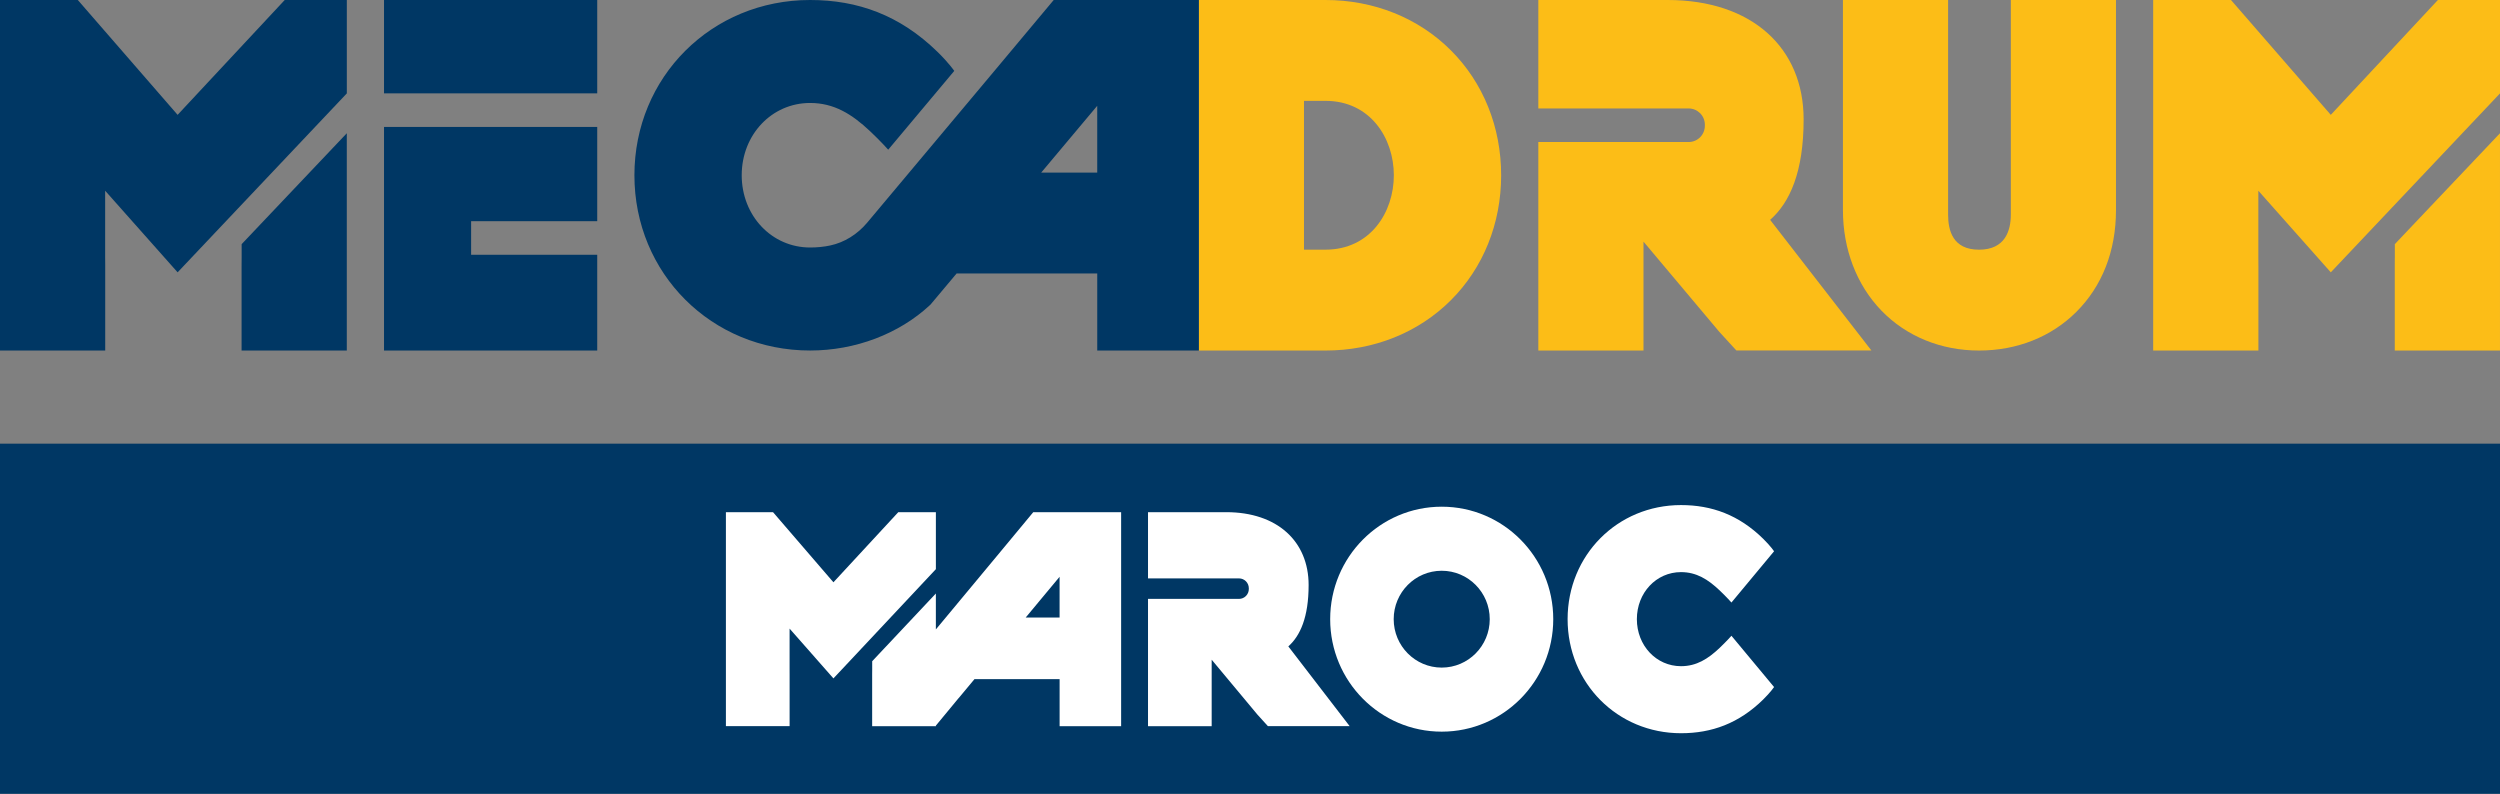<?xml version="1.0" encoding="UTF-8"?> <svg xmlns="http://www.w3.org/2000/svg" id="Calque_1" data-name="Calque 1" viewBox="0 0 1191.1 378.2"><rect x="0" y="0" width="1191.1" height="378.2" fill="#808080" stroke="none"/><path d="m159.57,0h-23.92l-51.03,54.72L37.07,0H0v167.01h50.13v-40.43l-.03-4.04v-31.67s34.52,38.88,34.52,38.88l80.62-85.26V0h-5.67Z" style="fill: #003764; stroke-width: 0px;"></path><path d="m691.2,23.93C675.73,8.5,654.53,0,631.5,0h-60.33v167.01h60.33c23.03,0,44.23-8.5,59.71-23.93,15.48-15.44,24-36.59,24-59.57s-8.52-44.13-24-59.57Zm-69.93,24.12h10.23c21.39,0,32.58,17.83,32.58,35.45s-11.19,35.45-32.58,35.45h-10.23V48.05Z" style="fill: #fcbd17; stroke-width: 0px;"></path><path d="m1002.47,0h-44.43v102.17c0,7.66-2.63,16.79-15.15,16.79s-14.74-9.13-14.74-16.79V0h-50.1v100.12c0,18.63,6.51,35.63,18.32,47.85,11.87,12.28,28.39,19.04,46.52,19.04s34.41-6.52,46.3-18.35c12.4-12.33,18.95-29.12,18.95-48.54V0h-5.67Z" style="fill: #fcbd17; stroke-width: 0px;"></path><path d="m115.13,116.31v6.26l-.03,3.96v34.8s0,5.67,0,5.67h50.13V63.48l-50.1,52.84Z" style="fill: #003764; stroke-width: 0px;"></path><path d="m565.5,0h-63.47l-1.7,2.03-26.92,32.19-60.26,71.88c-4.68,5.58-10.92,9.43-17.59,10.85-3.03.65-6.26.97-9.6.97-18.27,0-32.58-15.12-32.58-34.43s14.31-34.43,32.58-34.43c11.38,0,19.9,5.29,28.52,13.4,5.12,4.81,8.7,8.86,8.7,8.86l31.47-37.54s-2.61-3.84-8.06-9.14C428.7,7.22,408.68,0,385.96,0,339.02,0,302.26,36.68,302.26,83.5s36.77,83.5,83.71,83.5c21.51,0,42.32-7.89,57.1-21.64l.26-.24.22-.27,12.22-14.56h67v36.71h48.41V0h-5.67Zm-42.74,82.24h-26.7l26.7-31.83v31.83Z" style="fill: #003764; stroke-width: 0px;"></path><polygon points="278.87 0 188.63 0 182.96 0 182.96 5.66 182.96 29.73 182.96 42.28 182.96 44.48 224.46 44.48 245.33 44.48 284.54 44.48 284.54 42.28 284.54 5.66 284.54 0 278.87 0" style="fill: #003764; stroke-width: 0px;"></polygon><path d="m1185.43,0h-23.92l-51.03,54.72L1062.93,0h-37.07v167.01h50.13v-40.43l-.03-4.04v-31.67s34.52,38.88,34.52,38.88l80.62-85.26V0h-5.67Z" style="fill: #fcbd17; stroke-width: 0px;"></path><path d="m1140.99,116.31v6.26l-.03,3.96v34.8s0,5.67,0,5.67h50.13V63.48l-50.1,52.84Z" style="fill: #fcbd17; stroke-width: 0px;"></path><path d="m843.35,104.76c9.39-8.26,15.97-22.82,15.97-47.92C859.32,22.78,834.68,0,794.48,0h-61.56v51.67h71.61c4.27,0,7.73,3.46,7.73,7.73v.54c0,4.27-3.46,7.73-7.73,7.73h-71.61v99.33h50.1v-51.88l36.05,42.89.08.09.08.09,6.37,6.96,1.69,1.84h64.32l-48.26-62.25Z" style="fill: #fcbd17; stroke-width: 0px;"></path><polygon points="204.93 167.01 263.59 167.01 278.87 167.01 284.54 167.01 284.54 161.34 284.54 124.83 284.54 121.38 224.46 121.38 224.46 105.38 284.54 105.38 284.54 101.86 284.54 65.15 284.54 60.48 245.33 60.48 224.46 60.48 182.96 60.48 182.96 65.15 182.96 120.31 182.96 161.34 182.96 167.01 188.63 167.01 204.93 167.01" style="fill: #003764; stroke-width: 0px;"></polygon><g><rect x="0" y="211.39" width="1191.1" height="167.21" style="fill: #003764; stroke-width: 0px;"></rect><g><g><polygon points="397.08 323.22 445.89 271.17 445.89 261.66 445.89 247.48 445.89 244.02 442.46 244.02 427.98 244.02 397.08 277.43 368.3 244.02 366.68 244.02 349.29 244.02 345.85 244.02 345.85 247.48 345.85 342.51 345.85 345.97 349.29 345.97 372.77 345.97 376.2 345.97 376.2 342.51 376.2 321.29 376.19 318.82 376.19 299.49 397.08 323.22" style="fill: #fff; stroke-width: 0px;"></polygon><path d="m530.71,244.02h-38.42l-1.03,1.24-16.3,19.65-29.08,34.98v-17.12l-30.33,32.26v3.82l-.02,2.42v24.71h30.35v-.26c1.48-1.78,10.84-13.09,10.7-12.95l.16-.15.14-.16,7.4-8.89h40.56v22.41h29.31v-101.95h-3.43Zm-25.88,50.21h-16.16l16.16-19.43v19.43Z" style="fill: #fff; stroke-width: 0px;"></path></g><path d="m613.81,307.97c5.68-5.05,9.67-13.93,9.67-29.25,0-20.79-14.92-34.7-39.25-34.7h-37.27v31.55h43.35c2.59,0,4.68,2.11,4.68,4.72v.33c0,2.61-2.1,4.72-4.68,4.72h-43.35v60.64h30.33v-31.67l21.82,26.18.05.06.05.05,3.86,4.25,1.02,1.12h38.94l-29.22-38Z" style="fill: #fff; stroke-width: 0px;"></path><path d="m819.31,308.68c-5.57,5.28-11.06,8.72-18.41,8.72-11.79,0-21.03-9.84-21.03-22.41,0-12.57,9.24-22.41,21.03-22.41,7.35,0,12.84,3.44,18.41,8.72,3.3,3.13,5.62,5.77,5.62,5.77l20.31-24.43s-1.69-2.5-5.2-5.95c-11.55-11.35-24.48-16.05-39.14-16.05-30.3,0-54.03,23.88-54.03,54.35s23.73,54.35,54.03,54.35c14.66,0,27.58-4.7,39.14-16.05,3.51-3.45,5.2-5.95,5.2-5.95l-20.31-24.43s-2.31,2.63-5.62,5.77Z" style="fill: #fff; stroke-width: 0px;"></path><path d="m686.89,241.41c-29.35,0-53.14,23.99-53.14,53.59s23.79,53.59,53.14,53.59,53.14-23.99,53.14-53.59-23.79-53.59-53.14-53.59Zm0,76.66c-12.63,0-22.88-10.33-22.88-23.07s10.24-23.07,22.88-23.07,22.88,10.33,22.88,23.07-10.24,23.07-22.88,23.07Z" style="fill: #fff; stroke-width: 0px;"></path></g></g></svg> 